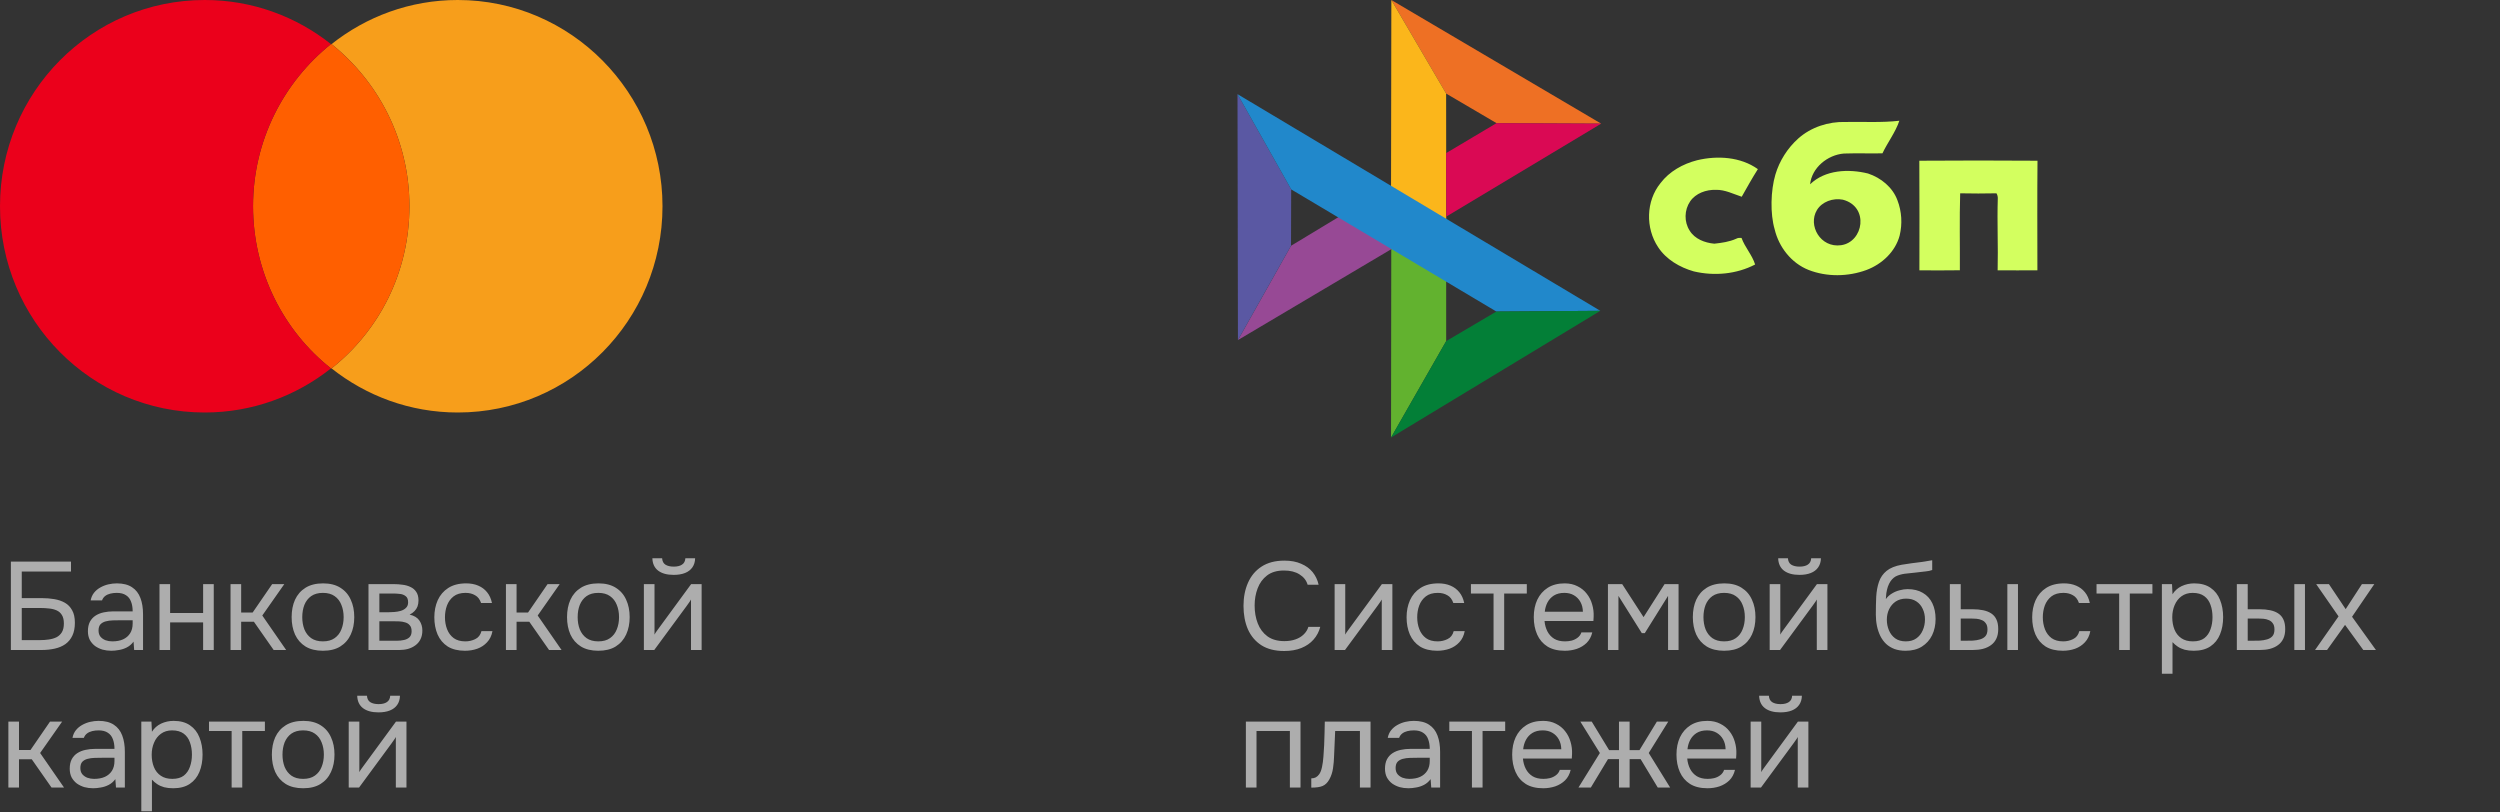 <?xml version="1.0" encoding="UTF-8"?> <svg xmlns="http://www.w3.org/2000/svg" width="200" height="65" viewBox="0 0 200 65" fill="none"><rect x="0" y="0" width="200" height="65" fill="#333333" stroke="none"/><g clip-path="url(#clip0_64_18)"><path fill-rule="evenodd" clip-rule="evenodd" d="M111.303 19.244L115.694 22.061V27.289L111.283 35L111.303 19.244Z" fill="#62B22F"></path><path fill-rule="evenodd" clip-rule="evenodd" d="M107.661 17.016L112.043 19.495L99.036 27.205L103.281 19.663L107.661 17.016Z" fill="#974995"></path><path fill-rule="evenodd" clip-rule="evenodd" d="M128.093 9.892L119.722 9.851L115.69 7.485L111.308 0L128.093 9.892Z" fill="#EE7024"></path><path fill-rule="evenodd" clip-rule="evenodd" d="M111.308 0L115.69 7.485L115.699 17.799L111.281 16.481L111.308 0Z" fill="#FBB61B"></path><path fill-rule="evenodd" clip-rule="evenodd" d="M99 7.531L103.295 15.152L103.281 19.663L99.035 27.205L99 7.531Z" fill="#5A58A3"></path><path fill-rule="evenodd" clip-rule="evenodd" d="M99 7.531L128.027 24.865L119.709 24.922L103.295 15.152L99 7.531Z" fill="#2188CB"></path><path fill-rule="evenodd" clip-rule="evenodd" d="M119.722 9.851L128.093 9.891L115.703 17.326L115.69 12.248L119.722 9.851Z" fill="#DA0954"></path><path fill-rule="evenodd" clip-rule="evenodd" d="M143.862 11.079C144.88 10.173 146.275 9.716 147.646 9.758C149.079 9.73 150.523 9.825 151.948 9.659C151.64 10.583 151.013 11.383 150.596 12.267C149.569 12.286 148.54 12.248 147.514 12.283C146.195 12.388 144.937 13.431 144.808 14.744C146.009 13.576 147.887 13.497 149.444 13.881C150.486 14.226 151.415 14.99 151.793 16.017C152.142 16.919 152.199 17.911 151.971 18.848C151.626 20.134 150.567 21.129 149.318 21.599C147.846 22.14 146.152 22.168 144.686 21.595C143.294 21.042 142.31 19.758 141.973 18.349C141.605 17.096 141.654 15.24 142.031 13.966C142.358 12.867 142.999 11.852 143.862 11.079ZM147.424 15.974C146.641 15.822 145.76 16.134 145.354 16.806C144.616 18.026 145.629 19.847 147.283 19.617C149.087 19.368 149.556 16.529 147.424 15.974ZM135.768 12.819C137.39 12.43 139.245 12.543 140.63 13.53C140.172 14.251 139.758 14.997 139.338 15.739C138.661 15.519 138.003 15.17 137.271 15.187C136.494 15.164 135.653 15.46 135.211 16.112C134.741 16.802 134.718 17.75 135.176 18.454C135.583 19.119 136.384 19.426 137.144 19.495C137.738 19.43 138.341 19.348 138.89 19.102C139.022 19.022 139.174 19.026 139.323 19.036C139.591 19.784 140.178 20.403 140.41 21.16C138.916 21.939 137.134 22.098 135.499 21.71C134.371 21.387 133.297 20.757 132.652 19.777C131.631 18.248 131.671 16.086 132.843 14.646C133.55 13.715 134.632 13.109 135.768 12.819ZM153.546 12.858C156.697 12.836 159.85 12.835 163 12.858C162.972 15.78 162.99 18.704 162.992 21.625C161.932 21.63 160.871 21.633 159.811 21.625C159.86 19.707 159.761 17.792 159.823 15.881C159.829 15.732 159.793 15.593 159.718 15.465C158.751 15.486 157.78 15.487 156.813 15.465C156.752 17.515 156.801 19.569 156.789 21.621C155.709 21.64 154.63 21.63 153.552 21.626C153.554 18.704 153.566 15.782 153.546 12.861V12.858Z" fill="#D3FF5F"></path><path fill-rule="evenodd" clip-rule="evenodd" d="M115.694 27.289L119.709 24.922L128.027 24.865L111.283 35L115.694 27.289Z" fill="#037F37"></path></g><path d="M53 16.5C53 25.621 45.676 33 36.622 33C32.801 33 29.298 31.671 26.523 29.471C30.344 26.446 32.755 21.771 32.755 16.5C32.755 11.229 30.299 6.554 26.523 3.529C29.298 1.329 32.801 0 36.622 0C45.676 0 53 7.425 53 16.5Z" fill="#F79E1B"></path><path d="M26.523 3.529C26.523 3.529 26.523 3.529 26.523 3.529C30.299 6.554 32.755 11.229 32.755 16.5C32.755 21.771 30.344 26.446 26.523 29.471L26.477 29.471C22.701 26.492 20.245 21.771 20.245 16.5C20.245 11.229 22.701 6.554 26.477 3.529C26.477 3.529 26.477 3.529 26.477 3.529L26.523 3.529Z" fill="#FF5F00"></path><path d="M20.245 16.5C20.245 11.229 22.701 6.554 26.477 3.529C23.702 1.329 20.199 7.1291e-05 16.378 7.1291e-05C7.324 7.1291e-05 0 7.379 0 16.5C0 25.621 7.324 33 16.378 33C20.199 33 23.702 31.671 26.477 29.471C22.701 26.492 20.245 21.771 20.245 16.5Z" fill="#EB001B"></path><path d="M0.87 52V44.93H5.68V45.72H1.74V47.85H3.35C3.697 47.85 4.027 47.877 4.34 47.93C4.66 47.983 4.943 48.08 5.19 48.22C5.437 48.36 5.63 48.56 5.77 48.82C5.917 49.073 5.99 49.407 5.99 49.82C5.99 50.227 5.923 50.57 5.79 50.85C5.657 51.13 5.47 51.357 5.23 51.53C4.99 51.697 4.707 51.817 4.38 51.89C4.053 51.963 3.697 52 3.31 52H0.87ZM1.74 51.21H3.2C3.44 51.21 3.673 51.193 3.9 51.16C4.133 51.127 4.34 51.067 4.52 50.98C4.7 50.887 4.843 50.753 4.95 50.58C5.057 50.4 5.11 50.167 5.11 49.88C5.11 49.593 5.057 49.367 4.95 49.2C4.85 49.033 4.71 48.91 4.53 48.83C4.35 48.75 4.15 48.7 3.93 48.68C3.71 48.653 3.483 48.64 3.25 48.64H1.74V51.21ZM8.903 52.06C8.663 52.06 8.43 52.03 8.203 51.97C7.983 51.903 7.783 51.807 7.603 51.68C7.43 51.547 7.29 51.383 7.183 51.19C7.083 50.99 7.033 50.76 7.033 50.5C7.033 50.2 7.086 49.947 7.193 49.74C7.306 49.533 7.456 49.37 7.643 49.25C7.83 49.13 8.046 49.043 8.293 48.99C8.54 48.937 8.796 48.91 9.063 48.91H10.613C10.613 48.61 10.57 48.35 10.483 48.13C10.403 47.91 10.27 47.74 10.083 47.62C9.896 47.493 9.65 47.43 9.343 47.43C9.156 47.43 8.983 47.45 8.823 47.49C8.663 47.53 8.526 47.593 8.413 47.68C8.3 47.767 8.216 47.883 8.163 48.03H7.253C7.3 47.79 7.39 47.587 7.523 47.42C7.663 47.247 7.83 47.107 8.023 47C8.223 46.887 8.436 46.803 8.663 46.75C8.89 46.697 9.116 46.67 9.343 46.67C9.85 46.67 10.256 46.773 10.563 46.98C10.87 47.18 11.093 47.467 11.233 47.84C11.373 48.207 11.443 48.643 11.443 49.15V52H10.733L10.683 51.33C10.536 51.53 10.36 51.683 10.153 51.79C9.946 51.897 9.733 51.967 9.513 52C9.3 52.04 9.096 52.06 8.903 52.06ZM8.983 51.31C9.316 51.31 9.603 51.257 9.843 51.15C10.09 51.037 10.28 50.873 10.413 50.66C10.546 50.447 10.613 50.187 10.613 49.88V49.62H9.683C9.463 49.62 9.246 49.623 9.033 49.63C8.82 49.637 8.626 49.663 8.453 49.71C8.28 49.757 8.14 49.837 8.033 49.95C7.933 50.063 7.883 50.227 7.883 50.44C7.883 50.64 7.933 50.803 8.033 50.93C8.14 51.057 8.276 51.153 8.443 51.22C8.616 51.28 8.796 51.31 8.983 51.31ZM12.76 52V46.73H13.61V49.04H16.25V46.73H17.1V52H16.25V49.79H13.61V52H12.76ZM18.443 52V46.73H19.293V49H20.213L21.773 46.73H22.743L20.983 49.24L22.893 52H21.893L20.313 49.74H19.293V52H18.443ZM25.831 52.06C25.278 52.06 24.815 51.947 24.441 51.72C24.068 51.487 23.788 51.167 23.601 50.76C23.421 50.353 23.331 49.89 23.331 49.37C23.331 48.843 23.421 48.38 23.601 47.98C23.788 47.573 24.068 47.253 24.441 47.02C24.815 46.787 25.285 46.67 25.851 46.67C26.405 46.67 26.865 46.787 27.231 47.02C27.605 47.253 27.881 47.573 28.061 47.98C28.248 48.38 28.341 48.843 28.341 49.37C28.341 49.89 28.248 50.353 28.061 50.76C27.875 51.167 27.595 51.487 27.221 51.72C26.855 51.947 26.391 52.06 25.831 52.06ZM25.831 51.31C26.218 51.31 26.531 51.223 26.771 51.05C27.018 50.877 27.198 50.643 27.311 50.35C27.431 50.057 27.491 49.73 27.491 49.37C27.491 49.01 27.431 48.683 27.311 48.39C27.198 48.097 27.018 47.863 26.771 47.69C26.531 47.517 26.218 47.43 25.831 47.43C25.451 47.43 25.138 47.517 24.891 47.69C24.651 47.863 24.471 48.097 24.351 48.39C24.238 48.683 24.181 49.01 24.181 49.37C24.181 49.73 24.238 50.057 24.351 50.35C24.471 50.643 24.651 50.877 24.891 51.05C25.138 51.223 25.451 51.31 25.831 51.31ZM29.479 52V46.73H31.519C31.752 46.73 31.982 46.747 32.209 46.78C32.442 46.807 32.652 46.867 32.839 46.96C33.032 47.047 33.185 47.177 33.299 47.35C33.419 47.523 33.479 47.753 33.479 48.04C33.479 48.213 33.452 48.373 33.399 48.52C33.345 48.66 33.265 48.783 33.159 48.89C33.059 48.997 32.929 49.09 32.769 49.17C33.129 49.25 33.389 49.407 33.549 49.64C33.709 49.873 33.789 50.14 33.789 50.44C33.789 50.707 33.739 50.94 33.639 51.14C33.545 51.333 33.412 51.493 33.239 51.62C33.072 51.747 32.875 51.843 32.649 51.91C32.429 51.97 32.192 52 31.939 52H29.479ZM30.349 51.26H31.739C31.945 51.26 32.139 51.24 32.319 51.2C32.499 51.16 32.645 51.087 32.759 50.98C32.872 50.867 32.929 50.707 32.929 50.5C32.929 50.287 32.879 50.127 32.779 50.02C32.685 49.907 32.562 49.83 32.409 49.79C32.262 49.743 32.102 49.717 31.929 49.71C31.755 49.703 31.592 49.7 31.439 49.7H30.349V51.26ZM30.349 48.98H31.079C31.212 48.98 31.365 48.973 31.539 48.96C31.719 48.947 31.892 48.917 32.059 48.87C32.232 48.817 32.372 48.737 32.479 48.63C32.592 48.523 32.649 48.377 32.649 48.19C32.649 47.943 32.579 47.773 32.439 47.68C32.305 47.58 32.145 47.523 31.959 47.51C31.772 47.49 31.599 47.48 31.439 47.48H30.349V48.98ZM37.197 52.06C36.644 52.06 36.184 51.947 35.817 51.72C35.457 51.487 35.187 51.167 35.007 50.76C34.834 50.353 34.747 49.893 34.747 49.38C34.747 48.88 34.837 48.427 35.017 48.02C35.204 47.607 35.484 47.28 35.857 47.04C36.237 46.793 36.717 46.67 37.297 46.67C37.657 46.67 37.977 46.73 38.257 46.85C38.544 46.97 38.781 47.147 38.967 47.38C39.154 47.607 39.284 47.893 39.357 48.24H38.487C38.387 47.947 38.227 47.74 38.007 47.62C37.794 47.493 37.541 47.43 37.247 47.43C36.847 47.43 36.527 47.523 36.287 47.71C36.047 47.897 35.871 48.14 35.757 48.44C35.651 48.733 35.597 49.047 35.597 49.38C35.597 49.727 35.654 50.047 35.767 50.34C35.881 50.633 36.057 50.87 36.297 51.05C36.537 51.223 36.847 51.31 37.227 51.31C37.507 51.31 37.771 51.25 38.017 51.13C38.271 51.01 38.437 50.797 38.517 50.49H39.397C39.331 50.85 39.187 51.147 38.967 51.38C38.754 51.613 38.491 51.787 38.177 51.9C37.871 52.007 37.544 52.06 37.197 52.06ZM40.475 52V46.73H41.325V49H42.245L43.805 46.73H44.775L43.015 49.24L44.925 52H43.925L42.345 49.74H41.325V52H40.475ZM47.863 52.06C47.309 52.06 46.846 51.947 46.473 51.72C46.099 51.487 45.819 51.167 45.633 50.76C45.453 50.353 45.363 49.89 45.363 49.37C45.363 48.843 45.453 48.38 45.633 47.98C45.819 47.573 46.099 47.253 46.473 47.02C46.846 46.787 47.316 46.67 47.883 46.67C48.436 46.67 48.896 46.787 49.263 47.02C49.636 47.253 49.913 47.573 50.093 47.98C50.279 48.38 50.373 48.843 50.373 49.37C50.373 49.89 50.279 50.353 50.093 50.76C49.906 51.167 49.626 51.487 49.253 51.72C48.886 51.947 48.423 52.06 47.863 52.06ZM47.863 51.31C48.249 51.31 48.563 51.223 48.803 51.05C49.049 50.877 49.229 50.643 49.343 50.35C49.463 50.057 49.523 49.73 49.523 49.37C49.523 49.01 49.463 48.683 49.343 48.39C49.229 48.097 49.049 47.863 48.803 47.69C48.563 47.517 48.249 47.43 47.863 47.43C47.483 47.43 47.169 47.517 46.923 47.69C46.683 47.863 46.503 48.097 46.383 48.39C46.269 48.683 46.213 49.01 46.213 49.37C46.213 49.73 46.269 50.057 46.383 50.35C46.503 50.643 46.683 50.877 46.923 51.05C47.169 51.223 47.483 51.31 47.863 51.31ZM51.51 52V46.73H52.36V50.77C52.407 50.677 52.47 50.577 52.55 50.47C52.63 50.357 52.693 50.27 52.74 50.21L55.29 46.73H56.13V52H55.28V47.96C55.227 48.06 55.166 48.153 55.1 48.24C55.04 48.327 54.983 48.407 54.93 48.48L52.34 52H51.51ZM53.89 45.99C53.363 45.99 52.95 45.877 52.65 45.65C52.356 45.423 52.203 45.093 52.19 44.66H52.97C52.983 44.893 53.07 45.063 53.23 45.17C53.397 45.277 53.62 45.33 53.9 45.33C54.18 45.33 54.4 45.277 54.56 45.17C54.727 45.063 54.816 44.893 54.83 44.66H55.61C55.603 44.947 55.53 45.19 55.39 45.39C55.25 45.59 55.053 45.74 54.8 45.84C54.547 45.94 54.243 45.99 53.89 45.99ZM0.67 63V57.73H1.52V60H2.44L4 57.73H4.97L3.21 60.24L5.12 63H4.12L2.54 60.74H1.52V63H0.67ZM7.448 63.06C7.208 63.06 6.975 63.03 6.748 62.97C6.528 62.903 6.328 62.807 6.148 62.68C5.975 62.547 5.835 62.383 5.728 62.19C5.628 61.99 5.578 61.76 5.578 61.5C5.578 61.2 5.631 60.947 5.738 60.74C5.851 60.533 6.001 60.37 6.188 60.25C6.375 60.13 6.591 60.043 6.838 59.99C7.085 59.937 7.341 59.91 7.608 59.91H9.158C9.158 59.61 9.115 59.35 9.028 59.13C8.948 58.91 8.815 58.74 8.628 58.62C8.441 58.493 8.195 58.43 7.888 58.43C7.701 58.43 7.528 58.45 7.368 58.49C7.208 58.53 7.071 58.593 6.958 58.68C6.845 58.767 6.761 58.883 6.708 59.03H5.798C5.845 58.79 5.935 58.587 6.068 58.42C6.208 58.247 6.375 58.107 6.568 58C6.768 57.887 6.981 57.803 7.208 57.75C7.435 57.697 7.661 57.67 7.888 57.67C8.395 57.67 8.801 57.773 9.108 57.98C9.415 58.18 9.638 58.467 9.778 58.84C9.918 59.207 9.988 59.643 9.988 60.15V63H9.278L9.228 62.33C9.081 62.53 8.905 62.683 8.698 62.79C8.491 62.897 8.278 62.967 8.058 63C7.845 63.04 7.641 63.06 7.448 63.06ZM7.528 62.31C7.861 62.31 8.148 62.257 8.388 62.15C8.635 62.037 8.825 61.873 8.958 61.66C9.091 61.447 9.158 61.187 9.158 60.88V60.62H8.228C8.008 60.62 7.791 60.623 7.578 60.63C7.365 60.637 7.171 60.663 6.998 60.71C6.825 60.757 6.685 60.837 6.578 60.95C6.478 61.063 6.428 61.227 6.428 61.44C6.428 61.64 6.478 61.803 6.578 61.93C6.685 62.057 6.821 62.153 6.988 62.22C7.161 62.28 7.341 62.31 7.528 62.31ZM11.305 64.9V57.73H12.115L12.155 58.54C12.335 58.253 12.578 58.037 12.885 57.89C13.198 57.743 13.535 57.67 13.895 57.67C14.428 57.67 14.865 57.79 15.205 58.03C15.545 58.263 15.795 58.583 15.955 58.99C16.121 59.397 16.205 59.857 16.205 60.37C16.205 60.883 16.121 61.343 15.955 61.75C15.788 62.157 15.531 62.477 15.185 62.71C14.838 62.943 14.395 63.06 13.855 63.06C13.588 63.06 13.348 63.033 13.135 62.98C12.921 62.92 12.735 62.837 12.575 62.73C12.415 62.623 12.275 62.503 12.155 62.37V64.9H11.305ZM13.785 62.31C14.171 62.31 14.478 62.223 14.705 62.05C14.931 61.87 15.095 61.633 15.195 61.34C15.301 61.047 15.355 60.723 15.355 60.37C15.355 60.01 15.301 59.683 15.195 59.39C15.095 59.097 14.928 58.863 14.695 58.69C14.461 58.517 14.151 58.43 13.765 58.43C13.418 58.43 13.121 58.52 12.875 58.7C12.635 58.873 12.451 59.11 12.325 59.41C12.198 59.703 12.135 60.027 12.135 60.38C12.135 60.747 12.195 61.077 12.315 61.37C12.435 61.663 12.618 61.893 12.865 62.06C13.111 62.227 13.418 62.31 13.785 62.31ZM18.531 63V58.48H16.721V57.73H21.191V58.48H19.381V63H18.531ZM24.249 63.06C23.696 63.06 23.233 62.947 22.859 62.72C22.486 62.487 22.206 62.167 22.019 61.76C21.839 61.353 21.749 60.89 21.749 60.37C21.749 59.843 21.839 59.38 22.019 58.98C22.206 58.573 22.486 58.253 22.859 58.02C23.233 57.787 23.703 57.67 24.269 57.67C24.823 57.67 25.283 57.787 25.649 58.02C26.023 58.253 26.299 58.573 26.479 58.98C26.666 59.38 26.759 59.843 26.759 60.37C26.759 60.89 26.666 61.353 26.479 61.76C26.293 62.167 26.013 62.487 25.639 62.72C25.273 62.947 24.809 63.06 24.249 63.06ZM24.249 62.31C24.636 62.31 24.949 62.223 25.189 62.05C25.436 61.877 25.616 61.643 25.729 61.35C25.849 61.057 25.909 60.73 25.909 60.37C25.909 60.01 25.849 59.683 25.729 59.39C25.616 59.097 25.436 58.863 25.189 58.69C24.949 58.517 24.636 58.43 24.249 58.43C23.869 58.43 23.556 58.517 23.309 58.69C23.069 58.863 22.889 59.097 22.769 59.39C22.656 59.683 22.599 60.01 22.599 60.37C22.599 60.73 22.656 61.057 22.769 61.35C22.889 61.643 23.069 61.877 23.309 62.05C23.556 62.223 23.869 62.31 24.249 62.31ZM27.897 63V57.73H28.747V61.77C28.793 61.677 28.857 61.577 28.937 61.47C29.017 61.357 29.08 61.27 29.127 61.21L31.677 57.73H32.517V63H31.667V58.96C31.613 59.06 31.553 59.153 31.487 59.24C31.427 59.327 31.37 59.407 31.317 59.48L28.727 63H27.897ZM30.277 56.99C29.75 56.99 29.337 56.877 29.037 56.65C28.743 56.423 28.59 56.093 28.577 55.66H29.357C29.37 55.893 29.457 56.063 29.617 56.17C29.783 56.277 30.007 56.33 30.287 56.33C30.567 56.33 30.787 56.277 30.947 56.17C31.113 56.063 31.203 55.893 31.217 55.66H31.997C31.99 55.947 31.917 56.19 31.777 56.39C31.637 56.59 31.44 56.74 31.187 56.84C30.933 56.94 30.63 56.99 30.277 56.99Z" fill="white" fill-opacity="0.6"></path><path d="M102.73 52.08C102.003 52.08 101.397 51.927 100.91 51.62C100.43 51.307 100.07 50.88 99.83 50.34C99.597 49.793 99.48 49.17 99.48 48.47C99.48 47.777 99.6 47.16 99.84 46.62C100.08 46.073 100.44 45.643 100.92 45.33C101.407 45.01 102.017 44.85 102.75 44.85C103.27 44.85 103.717 44.933 104.09 45.1C104.47 45.26 104.777 45.483 105.01 45.77C105.243 46.057 105.403 46.393 105.49 46.78H104.61C104.51 46.433 104.293 46.157 103.96 45.95C103.633 45.743 103.22 45.64 102.72 45.64C102.16 45.64 101.707 45.773 101.36 46.04C101.02 46.3 100.77 46.643 100.61 47.07C100.45 47.49 100.37 47.947 100.37 48.44C100.37 48.96 100.453 49.437 100.62 49.87C100.787 50.303 101.047 50.65 101.4 50.91C101.753 51.163 102.203 51.29 102.75 51.29C103.083 51.29 103.38 51.243 103.64 51.15C103.907 51.057 104.127 50.923 104.3 50.75C104.48 50.577 104.603 50.377 104.67 50.15H105.62C105.52 50.537 105.34 50.877 105.08 51.17C104.827 51.457 104.503 51.68 104.11 51.84C103.717 52 103.257 52.08 102.73 52.08ZM106.77 52V46.73H107.62V50.77C107.666 50.677 107.73 50.577 107.81 50.47C107.89 50.357 107.953 50.27 108 50.21L110.55 46.73H111.39V52H110.54V47.96C110.486 48.06 110.426 48.153 110.36 48.24C110.3 48.327 110.243 48.407 110.19 48.48L107.6 52H106.77ZM114.977 52.06C114.423 52.06 113.963 51.947 113.597 51.72C113.237 51.487 112.967 51.167 112.787 50.76C112.613 50.353 112.527 49.893 112.527 49.38C112.527 48.88 112.617 48.427 112.797 48.02C112.983 47.607 113.263 47.28 113.637 47.04C114.017 46.793 114.497 46.67 115.077 46.67C115.437 46.67 115.757 46.73 116.037 46.85C116.323 46.97 116.56 47.147 116.747 47.38C116.933 47.607 117.063 47.893 117.137 48.24H116.267C116.167 47.947 116.007 47.74 115.787 47.62C115.573 47.493 115.32 47.43 115.027 47.43C114.627 47.43 114.307 47.523 114.067 47.71C113.827 47.897 113.65 48.14 113.537 48.44C113.43 48.733 113.377 49.047 113.377 49.38C113.377 49.727 113.433 50.047 113.547 50.34C113.66 50.633 113.837 50.87 114.077 51.05C114.317 51.223 114.627 51.31 115.007 51.31C115.287 51.31 115.55 51.25 115.797 51.13C116.05 51.01 116.217 50.797 116.297 50.49H117.177C117.11 50.85 116.967 51.147 116.747 51.38C116.533 51.613 116.27 51.787 115.957 51.9C115.65 52.007 115.323 52.06 114.977 52.06ZM119.484 52V47.48H117.674V46.73H122.144V47.48H120.334V52H119.484ZM125.182 52.06C124.622 52.06 124.159 51.947 123.792 51.72C123.426 51.487 123.152 51.167 122.972 50.76C122.792 50.353 122.702 49.89 122.702 49.37C122.702 48.843 122.796 48.38 122.982 47.98C123.176 47.573 123.456 47.253 123.822 47.02C124.189 46.787 124.639 46.67 125.172 46.67C125.566 46.67 125.909 46.747 126.202 46.9C126.502 47.047 126.749 47.247 126.942 47.5C127.142 47.753 127.286 48.037 127.372 48.35C127.466 48.663 127.506 48.987 127.492 49.32C127.486 49.38 127.482 49.44 127.482 49.5C127.482 49.56 127.479 49.62 127.472 49.68H123.562C123.589 49.987 123.666 50.263 123.792 50.51C123.919 50.757 124.099 50.953 124.332 51.1C124.566 51.24 124.856 51.31 125.202 51.31C125.376 51.31 125.549 51.29 125.722 51.25C125.902 51.203 126.062 51.127 126.202 51.02C126.349 50.913 126.452 50.77 126.512 50.59H127.382C127.302 50.93 127.152 51.21 126.932 51.43C126.712 51.643 126.449 51.803 126.142 51.91C125.836 52.01 125.516 52.06 125.182 52.06ZM123.582 48.94H126.632C126.626 48.64 126.559 48.377 126.432 48.15C126.306 47.923 126.132 47.747 125.912 47.62C125.699 47.493 125.442 47.43 125.142 47.43C124.816 47.43 124.539 47.5 124.312 47.64C124.092 47.78 123.922 47.963 123.802 48.19C123.682 48.417 123.609 48.667 123.582 48.94ZM128.635 52V46.73H129.775L131.485 49.37L133.165 46.73H134.285V52H133.445V47.67L131.585 50.65H131.345L129.475 47.67V52H128.635ZM137.927 52.06C137.374 52.06 136.91 51.947 136.537 51.72C136.164 51.487 135.884 51.167 135.697 50.76C135.517 50.353 135.427 49.89 135.427 49.37C135.427 48.843 135.517 48.38 135.697 47.98C135.884 47.573 136.164 47.253 136.537 47.02C136.91 46.787 137.38 46.67 137.947 46.67C138.5 46.67 138.96 46.787 139.327 47.02C139.7 47.253 139.977 47.573 140.157 47.98C140.344 48.38 140.437 48.843 140.437 49.37C140.437 49.89 140.344 50.353 140.157 50.76C139.97 51.167 139.69 51.487 139.317 51.72C138.95 51.947 138.487 52.06 137.927 52.06ZM137.927 51.31C138.314 51.31 138.627 51.223 138.867 51.05C139.114 50.877 139.294 50.643 139.407 50.35C139.527 50.057 139.587 49.73 139.587 49.37C139.587 49.01 139.527 48.683 139.407 48.39C139.294 48.097 139.114 47.863 138.867 47.69C138.627 47.517 138.314 47.43 137.927 47.43C137.547 47.43 137.234 47.517 136.987 47.69C136.747 47.863 136.567 48.097 136.447 48.39C136.334 48.683 136.277 49.01 136.277 49.37C136.277 49.73 136.334 50.057 136.447 50.35C136.567 50.643 136.747 50.877 136.987 51.05C137.234 51.223 137.547 51.31 137.927 51.31ZM141.574 52V46.73H142.424V50.77C142.471 50.677 142.534 50.577 142.614 50.47C142.694 50.357 142.758 50.27 142.804 50.21L145.354 46.73H146.194V52H145.344V47.96C145.291 48.06 145.231 48.153 145.164 48.24C145.104 48.327 145.048 48.407 144.994 48.48L142.404 52H141.574ZM143.954 45.99C143.428 45.99 143.014 45.877 142.714 45.65C142.421 45.423 142.268 45.093 142.254 44.66H143.034C143.048 44.893 143.134 45.063 143.294 45.17C143.461 45.277 143.684 45.33 143.964 45.33C144.244 45.33 144.464 45.277 144.624 45.17C144.791 45.063 144.881 44.893 144.894 44.66H145.674C145.668 44.947 145.594 45.19 145.454 45.39C145.314 45.59 145.118 45.74 144.864 45.84C144.611 45.94 144.308 45.99 143.954 45.99ZM152.447 52.06C152.113 52.06 151.817 52.013 151.557 51.92C151.297 51.82 151.073 51.683 150.887 51.51C150.7 51.33 150.547 51.12 150.427 50.88C150.307 50.633 150.217 50.367 150.157 50.08C150.097 49.793 150.067 49.49 150.067 49.17C150.067 48.657 150.077 48.18 150.097 47.74C150.123 47.293 150.197 46.897 150.317 46.55C150.437 46.197 150.64 45.903 150.927 45.67C151.213 45.437 151.617 45.273 152.137 45.18C152.403 45.133 152.667 45.093 152.927 45.06C153.187 45.027 153.45 44.993 153.717 44.96C153.803 44.947 153.893 44.933 153.987 44.92C154.08 44.907 154.177 44.89 154.277 44.87C154.383 44.85 154.483 44.833 154.577 44.82V45.6C154.503 45.627 154.423 45.65 154.337 45.67C154.257 45.683 154.17 45.697 154.077 45.71C153.99 45.723 153.9 45.733 153.807 45.74C153.72 45.747 153.633 45.757 153.547 45.77C153.46 45.777 153.377 45.787 153.297 45.8C153.063 45.827 152.817 45.853 152.557 45.88C152.297 45.9 152.05 45.953 151.817 46.04C151.59 46.12 151.397 46.277 151.237 46.51C151.157 46.63 151.087 46.773 151.027 46.94C150.973 47.107 150.933 47.277 150.907 47.45C150.887 47.617 150.873 47.777 150.867 47.93C151 47.743 151.163 47.593 151.357 47.48C151.55 47.36 151.757 47.273 151.977 47.22C152.197 47.16 152.407 47.13 152.607 47.13C153.087 47.13 153.493 47.23 153.827 47.43C154.16 47.623 154.413 47.9 154.587 48.26C154.76 48.62 154.847 49.04 154.847 49.52C154.847 50 154.753 50.433 154.567 50.82C154.38 51.2 154.107 51.503 153.747 51.73C153.393 51.95 152.96 52.06 152.447 52.06ZM152.467 51.31C152.8 51.31 153.08 51.23 153.307 51.07C153.533 50.91 153.703 50.697 153.817 50.43C153.937 50.163 153.997 49.87 153.997 49.55C153.997 49.237 153.937 48.957 153.817 48.71C153.703 48.457 153.533 48.257 153.307 48.11C153.087 47.963 152.813 47.89 152.487 47.89C152.167 47.89 151.89 47.967 151.657 48.12C151.43 48.273 151.253 48.48 151.127 48.74C151.007 48.993 150.947 49.27 150.947 49.57C150.947 49.877 151.003 50.163 151.117 50.43C151.23 50.697 151.397 50.91 151.617 51.07C151.843 51.23 152.127 51.31 152.467 51.31ZM155.988 52V46.73H156.858V48.74H157.808C158.122 48.74 158.405 48.767 158.658 48.82C158.912 48.873 159.128 48.96 159.308 49.08C159.488 49.2 159.625 49.363 159.718 49.57C159.812 49.77 159.858 50.023 159.858 50.33C159.858 50.623 159.808 50.877 159.708 51.09C159.608 51.303 159.465 51.477 159.278 51.61C159.098 51.743 158.882 51.843 158.628 51.91C158.382 51.97 158.112 52 157.818 52H155.988ZM156.858 51.26H157.138C157.372 51.26 157.598 51.257 157.818 51.25C158.038 51.237 158.235 51.203 158.408 51.15C158.588 51.097 158.732 51.01 158.838 50.89C158.945 50.763 158.998 50.587 158.998 50.36C158.998 50.147 158.955 49.983 158.868 49.87C158.788 49.75 158.682 49.663 158.548 49.61C158.415 49.55 158.268 49.513 158.108 49.5C157.955 49.487 157.802 49.48 157.648 49.48H156.858V51.26ZM160.588 52V46.73H161.438V52H160.588ZM165.025 52.06C164.472 52.06 164.012 51.947 163.645 51.72C163.285 51.487 163.015 51.167 162.835 50.76C162.662 50.353 162.575 49.893 162.575 49.38C162.575 48.88 162.665 48.427 162.845 48.02C163.032 47.607 163.312 47.28 163.685 47.04C164.065 46.793 164.545 46.67 165.125 46.67C165.485 46.67 165.805 46.73 166.085 46.85C166.372 46.97 166.609 47.147 166.795 47.38C166.982 47.607 167.112 47.893 167.185 48.24H166.315C166.215 47.947 166.055 47.74 165.835 47.62C165.622 47.493 165.369 47.43 165.075 47.43C164.675 47.43 164.355 47.523 164.115 47.71C163.875 47.897 163.699 48.14 163.585 48.44C163.479 48.733 163.425 49.047 163.425 49.38C163.425 49.727 163.482 50.047 163.595 50.34C163.709 50.633 163.885 50.87 164.125 51.05C164.365 51.223 164.675 51.31 165.055 51.31C165.335 51.31 165.599 51.25 165.845 51.13C166.099 51.01 166.265 50.797 166.345 50.49H167.225C167.159 50.85 167.015 51.147 166.795 51.38C166.582 51.613 166.319 51.787 166.005 51.9C165.699 52.007 165.372 52.06 165.025 52.06ZM169.533 52V47.48H167.723V46.73H172.193V47.48H170.383V52H169.533ZM172.951 53.9V46.73H173.761L173.801 47.54C173.981 47.253 174.225 47.037 174.531 46.89C174.845 46.743 175.181 46.67 175.541 46.67C176.075 46.67 176.511 46.79 176.851 47.03C177.191 47.263 177.441 47.583 177.601 47.99C177.768 48.397 177.851 48.857 177.851 49.37C177.851 49.883 177.768 50.343 177.601 50.75C177.435 51.157 177.178 51.477 176.831 51.71C176.485 51.943 176.041 52.06 175.501 52.06C175.235 52.06 174.995 52.033 174.781 51.98C174.568 51.92 174.381 51.837 174.221 51.73C174.061 51.623 173.921 51.503 173.801 51.37V53.9H172.951ZM175.431 51.31C175.818 51.31 176.125 51.223 176.351 51.05C176.578 50.87 176.741 50.633 176.841 50.34C176.948 50.047 177.001 49.723 177.001 49.37C177.001 49.01 176.948 48.683 176.841 48.39C176.741 48.097 176.575 47.863 176.341 47.69C176.108 47.517 175.798 47.43 175.411 47.43C175.065 47.43 174.768 47.52 174.521 47.7C174.281 47.873 174.098 48.11 173.971 48.41C173.845 48.703 173.781 49.027 173.781 49.38C173.781 49.747 173.841 50.077 173.961 50.37C174.081 50.663 174.265 50.893 174.511 51.06C174.758 51.227 175.065 51.31 175.431 51.31ZM178.947 52V46.73H179.817V48.74H180.767C181.081 48.74 181.364 48.767 181.617 48.82C181.871 48.873 182.087 48.96 182.267 49.08C182.447 49.2 182.584 49.363 182.677 49.57C182.771 49.77 182.817 50.023 182.817 50.33C182.817 50.623 182.767 50.877 182.667 51.09C182.567 51.303 182.424 51.477 182.237 51.61C182.057 51.743 181.841 51.843 181.587 51.91C181.341 51.97 181.071 52 180.777 52H178.947ZM179.817 51.26H180.097C180.331 51.26 180.557 51.257 180.777 51.25C180.997 51.237 181.194 51.203 181.367 51.15C181.547 51.097 181.691 51.01 181.797 50.89C181.904 50.763 181.957 50.587 181.957 50.36C181.957 50.147 181.914 49.983 181.827 49.87C181.747 49.75 181.641 49.663 181.507 49.61C181.374 49.55 181.227 49.513 181.067 49.5C180.914 49.487 180.761 49.48 180.607 49.48H179.817V51.26ZM183.547 52V46.73H184.397V52H183.547ZM185.204 52L187.084 49.31L185.294 46.73H186.314L187.654 48.73L188.954 46.73H189.944L188.164 49.34L190.074 52H189.064L187.604 49.99L186.164 52H185.204ZM99.67 63V57.73H104.04V63H103.19V58.48H100.52V63H99.67ZM104.903 63.01V62.27C105.036 62.27 105.156 62.243 105.263 62.19C105.37 62.13 105.463 62.043 105.543 61.93C105.636 61.797 105.71 61.603 105.763 61.35C105.816 61.097 105.853 60.827 105.873 60.54C105.9 60.22 105.92 59.907 105.933 59.6C105.946 59.287 105.956 58.977 105.963 58.67C105.976 58.363 105.983 58.05 105.983 57.73H109.643V63H108.793V58.48H106.813C106.806 58.707 106.796 58.937 106.783 59.17C106.776 59.397 106.766 59.627 106.753 59.86C106.746 60.087 106.736 60.317 106.723 60.55C106.716 60.817 106.69 61.117 106.643 61.45C106.596 61.783 106.496 62.087 106.343 62.36C106.196 62.62 106.016 62.793 105.803 62.88C105.596 62.967 105.296 63.01 104.903 63.01ZM112.669 63.06C112.429 63.06 112.195 63.03 111.969 62.97C111.749 62.903 111.549 62.807 111.369 62.68C111.195 62.547 111.055 62.383 110.949 62.19C110.849 61.99 110.799 61.76 110.799 61.5C110.799 61.2 110.852 60.947 110.959 60.74C111.072 60.533 111.222 60.37 111.409 60.25C111.595 60.13 111.812 60.043 112.059 59.99C112.305 59.937 112.562 59.91 112.829 59.91H114.379C114.379 59.61 114.335 59.35 114.249 59.13C114.169 58.91 114.035 58.74 113.849 58.62C113.662 58.493 113.415 58.43 113.109 58.43C112.922 58.43 112.749 58.45 112.589 58.49C112.429 58.53 112.292 58.593 112.179 58.68C112.065 58.767 111.982 58.883 111.929 59.03H111.019C111.065 58.79 111.155 58.587 111.289 58.42C111.429 58.247 111.595 58.107 111.789 58C111.989 57.887 112.202 57.803 112.429 57.75C112.655 57.697 112.882 57.67 113.109 57.67C113.615 57.67 114.022 57.773 114.329 57.98C114.635 58.18 114.859 58.467 114.999 58.84C115.139 59.207 115.209 59.643 115.209 60.15V63H114.499L114.449 62.33C114.302 62.53 114.125 62.683 113.919 62.79C113.712 62.897 113.499 62.967 113.279 63C113.065 63.04 112.862 63.06 112.669 63.06ZM112.749 62.31C113.082 62.31 113.369 62.257 113.609 62.15C113.855 62.037 114.045 61.873 114.179 61.66C114.312 61.447 114.379 61.187 114.379 60.88V60.62H113.449C113.229 60.62 113.012 60.623 112.799 60.63C112.585 60.637 112.392 60.663 112.219 60.71C112.045 60.757 111.905 60.837 111.799 60.95C111.699 61.063 111.649 61.227 111.649 61.44C111.649 61.64 111.699 61.803 111.799 61.93C111.905 62.057 112.042 62.153 112.209 62.22C112.382 62.28 112.562 62.31 112.749 62.31ZM117.755 63V58.48H115.945V57.73H120.415V58.48H118.605V63H117.755ZM123.454 63.06C122.894 63.06 122.431 62.947 122.064 62.72C121.697 62.487 121.424 62.167 121.244 61.76C121.064 61.353 120.974 60.89 120.974 60.37C120.974 59.843 121.067 59.38 121.254 58.98C121.447 58.573 121.727 58.253 122.094 58.02C122.461 57.787 122.911 57.67 123.444 57.67C123.837 57.67 124.181 57.747 124.474 57.9C124.774 58.047 125.021 58.247 125.214 58.5C125.414 58.753 125.557 59.037 125.644 59.35C125.737 59.663 125.777 59.987 125.764 60.32C125.757 60.38 125.754 60.44 125.754 60.5C125.754 60.56 125.751 60.62 125.744 60.68H121.834C121.861 60.987 121.937 61.263 122.064 61.51C122.191 61.757 122.371 61.953 122.604 62.1C122.837 62.24 123.127 62.31 123.474 62.31C123.647 62.31 123.821 62.29 123.994 62.25C124.174 62.203 124.334 62.127 124.474 62.02C124.621 61.913 124.724 61.77 124.784 61.59H125.654C125.574 61.93 125.424 62.21 125.204 62.43C124.984 62.643 124.721 62.803 124.414 62.91C124.107 63.01 123.787 63.06 123.454 63.06ZM121.854 59.94H124.904C124.897 59.64 124.831 59.377 124.704 59.15C124.577 58.923 124.404 58.747 124.184 58.62C123.971 58.493 123.714 58.43 123.414 58.43C123.087 58.43 122.811 58.5 122.584 58.64C122.364 58.78 122.194 58.963 122.074 59.19C121.954 59.417 121.881 59.667 121.854 59.94ZM126.279 63L127.989 60.24L126.429 57.73H127.339L128.729 60.01H129.519V57.73H130.369V60.01H131.159L132.549 57.73H133.459L131.899 60.24L133.609 63H132.619L131.249 60.73H130.369V63H129.519V60.73H128.639L127.269 63H126.279ZM136.598 63.06C136.038 63.06 135.575 62.947 135.208 62.72C134.842 62.487 134.568 62.167 134.388 61.76C134.208 61.353 134.118 60.89 134.118 60.37C134.118 59.843 134.212 59.38 134.398 58.98C134.592 58.573 134.872 58.253 135.238 58.02C135.605 57.787 136.055 57.67 136.588 57.67C136.982 57.67 137.325 57.747 137.618 57.9C137.918 58.047 138.165 58.247 138.358 58.5C138.558 58.753 138.702 59.037 138.788 59.35C138.882 59.663 138.922 59.987 138.908 60.32C138.902 60.38 138.898 60.44 138.898 60.5C138.898 60.56 138.895 60.62 138.888 60.68H134.978C135.005 60.987 135.082 61.263 135.208 61.51C135.335 61.757 135.515 61.953 135.748 62.1C135.982 62.24 136.272 62.31 136.618 62.31C136.792 62.31 136.965 62.29 137.138 62.25C137.318 62.203 137.478 62.127 137.618 62.02C137.765 61.913 137.868 61.77 137.928 61.59H138.798C138.718 61.93 138.568 62.21 138.348 62.43C138.128 62.643 137.865 62.803 137.558 62.91C137.252 63.01 136.932 63.06 136.598 63.06ZM134.998 59.94H138.048C138.042 59.64 137.975 59.377 137.848 59.15C137.722 58.923 137.548 58.747 137.328 58.62C137.115 58.493 136.858 58.43 136.558 58.43C136.232 58.43 135.955 58.5 135.728 58.64C135.508 58.78 135.338 58.963 135.218 59.19C135.098 59.417 135.025 59.667 134.998 59.94ZM140.051 63V57.73H140.901V61.77C140.948 61.677 141.011 61.577 141.091 61.47C141.171 61.357 141.234 61.27 141.281 61.21L143.831 57.73H144.671V63H143.821V58.96C143.768 59.06 143.708 59.153 143.641 59.24C143.581 59.327 143.524 59.407 143.471 59.48L140.881 63H140.051ZM142.431 56.99C141.904 56.99 141.491 56.877 141.191 56.65C140.898 56.423 140.744 56.093 140.731 55.66H141.511C141.524 55.893 141.611 56.063 141.771 56.17C141.938 56.277 142.161 56.33 142.441 56.33C142.721 56.33 142.941 56.277 143.101 56.17C143.268 56.063 143.358 55.893 143.371 55.66H144.151C144.144 55.947 144.071 56.19 143.931 56.39C143.791 56.59 143.594 56.74 143.341 56.84C143.088 56.94 142.784 56.99 142.431 56.99Z" fill="white" fill-opacity="0.6"></path><defs><clipPath id="clip0_64_18"><rect width="64" height="35" fill="white" transform="translate(99)"></rect></clipPath></defs></svg> 